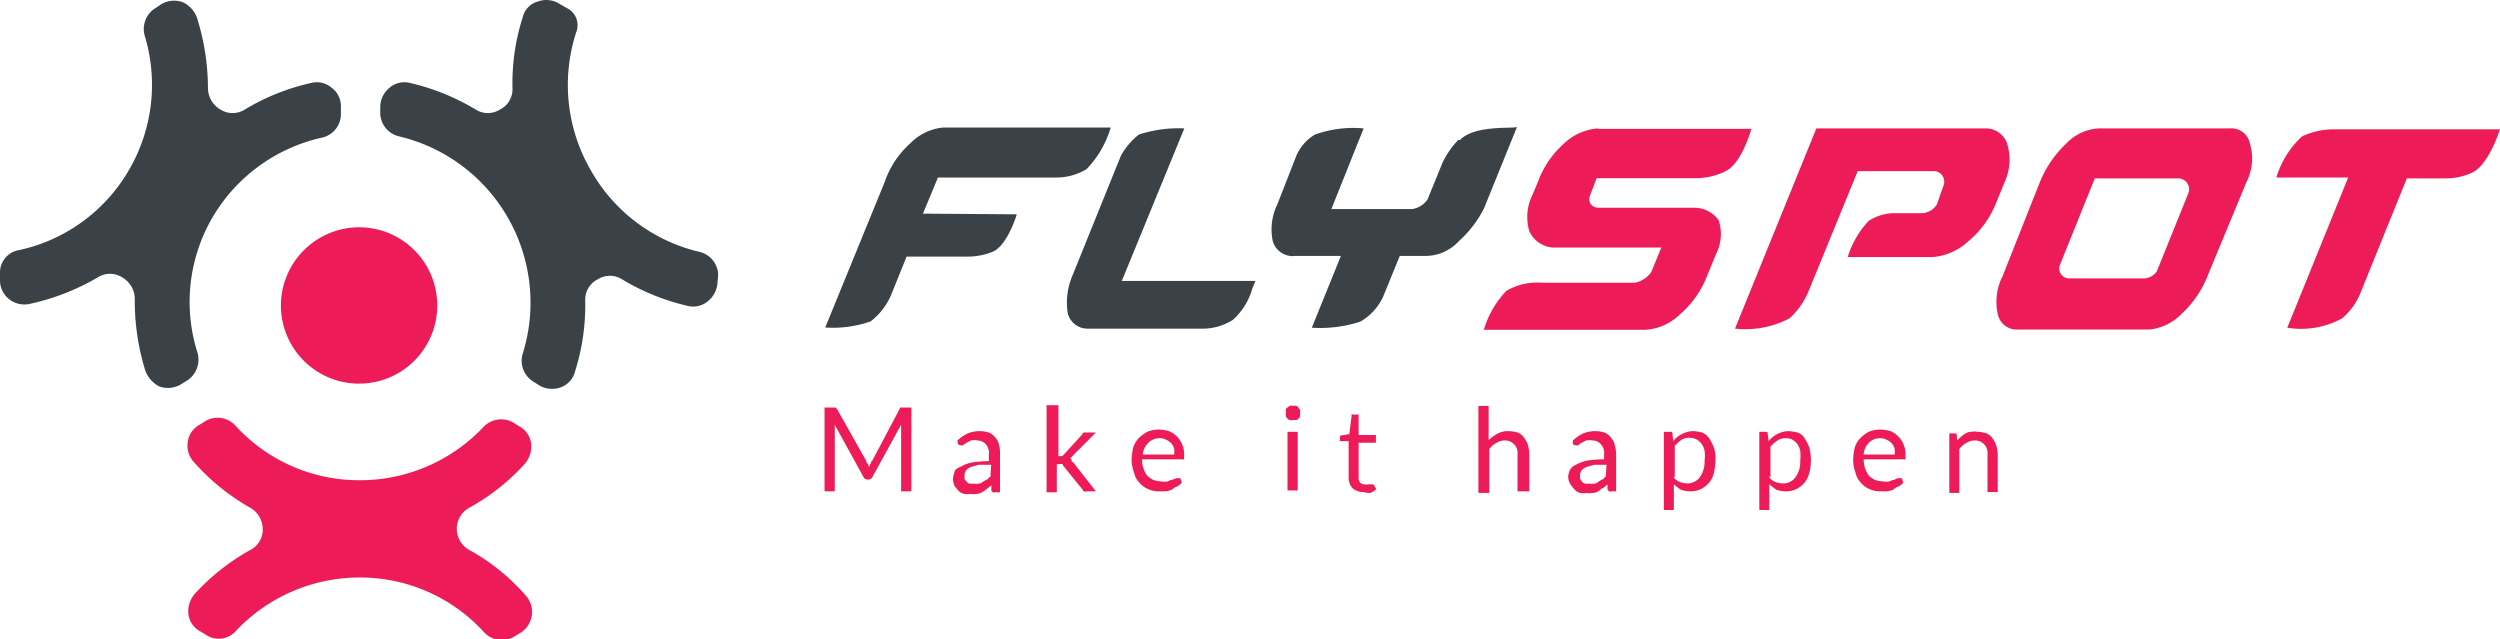 <svg id="Layer_1" data-name="Layer 1" xmlns="http://www.w3.org/2000/svg" viewBox="0 0 110 28.12"><defs><style>.cls-1{fill:#ed1c58;}.cls-2{fill:#3a4247;}</style></defs><title>l5</title><path class="cls-1" d="M12.36,13.42A3.44,3.44,0,1,0,15.8,10a3.45,3.45,0,0,0-3.44,3.47"/><path class="cls-2" d="M9.33,9.6a7.46,7.46,0,0,1,4.82-3.54A1.06,1.06,0,0,0,15,5V4.68a1,1,0,0,0-.41-.82,1,1,0,0,0-.9-.21,9.77,9.77,0,0,0-2.92,1.17,1,1,0,0,1-1.07,0,1.1,1.1,0,0,1-.55-.93A10.38,10.38,0,0,0,8.67.79,1.21,1.21,0,0,0,8.05.1a1.12,1.12,0,0,0-.93.07L6.85.35a1.08,1.08,0,0,0-.48,1.23,7.44,7.44,0,0,1-.69,5.89A7.39,7.39,0,0,1,.86,11a1,1,0,0,0-.86,1v.34a1.05,1.05,0,0,0,.41.83,1.07,1.07,0,0,0,.9.2,10.16,10.16,0,0,0,3-1.17,1,1,0,0,1,1.06,0,1.1,1.1,0,0,1,.56.93,10.38,10.38,0,0,0,.44,3.1A1.28,1.28,0,0,0,7,17a1.12,1.12,0,0,0,.93-.07l.28-.17a1.1,1.1,0,0,0,.48-1.24A7.38,7.38,0,0,1,9.33,9.6"/><path class="cls-2" d="M31.6,12.08a1.07,1.07,0,0,0-.83-1A7.43,7.43,0,0,1,26,7.5a7.48,7.48,0,0,1-.62-6.16.84.84,0,0,0-.34-.93L24.57.14a1.1,1.1,0,0,0-.92-.07A.94.94,0,0,0,23,.76a9.42,9.42,0,0,0-.45,3.13,1,1,0,0,1-.55.93,1,1,0,0,1-1.07,0,9.92,9.92,0,0,0-2.89-1.17,1,1,0,0,0-.9.21,1.11,1.11,0,0,0-.41.82V5a1.07,1.07,0,0,0,.83,1A7.52,7.52,0,0,1,23,15.56a1.08,1.08,0,0,0,.48,1.24l.27.17a1.12,1.12,0,0,0,.93.07,1,1,0,0,0,.62-.69,9.68,9.68,0,0,0,.45-3.13,1,1,0,0,1,.55-.93,1,1,0,0,1,1.07,0,9.92,9.92,0,0,0,2.89,1.17,1,1,0,0,0,.89-.21,1.12,1.12,0,0,0,.42-.82Z"/><path class="cls-1" d="M20.65,24.2a1.06,1.06,0,0,1,0-1.86,9.46,9.46,0,0,0,2.44-1.93,1.17,1.17,0,0,0,.28-.89,1,1,0,0,0-.52-.76l-.27-.17a1.07,1.07,0,0,0-1.31.2,7.47,7.47,0,0,1-5.44,2.34,7.36,7.36,0,0,1-5.47-2.4,1.06,1.06,0,0,0-1.31-.21l-.27.17a1,1,0,0,0-.52.76,1.06,1.06,0,0,0,.28.89,9.54,9.54,0,0,0,2.47,2,1.09,1.09,0,0,1,.55.93,1,1,0,0,1-.55.93,9.63,9.63,0,0,0-2.44,1.93,1.18,1.18,0,0,0-.28.9,1,1,0,0,0,.52.75l.28.17a1,1,0,0,0,1.3-.2,7.48,7.48,0,0,1,5.44-2.34,7.37,7.37,0,0,1,5.47,2.41,1.06,1.06,0,0,0,1.31.2l.28-.17a1.08,1.08,0,0,0,.24-1.65,9.11,9.11,0,0,0-2.48-2"/><path class="cls-2" d="M44.74,9.43s-.38,1.28-1,1.62a2.86,2.86,0,0,1-1.13.24H39.89L39.2,13a2.92,2.92,0,0,1-.89,1.14,5,5,0,0,1-2,.27L38.93,8A4,4,0,0,1,40.06,6.3a2.32,2.32,0,0,1,1.45-.69h7.36a4.38,4.38,0,0,1-1.06,1.83,2.53,2.53,0,0,1-1.28.37H41.27L40.61,9.4Z"/><path class="cls-1" d="M110,5.68s-.45,1.48-1.17,1.89a2.81,2.81,0,0,1-1.2.28H105.9l-2.06,5.09a2.86,2.86,0,0,1-.79,1.07,3.76,3.76,0,0,1-2.41.41l2.68-6.61h-3.16A4.06,4.06,0,0,1,101.29,6a3.33,3.33,0,0,1,1.31-.31H110Z"/><path class="cls-2" d="M53.93,12.36h1.31l-.14.34a2.88,2.88,0,0,1-.86,1.38,2.52,2.52,0,0,1-1.24.38H47.88a.89.89,0,0,1-.9-.69,3,3,0,0,1,.21-1.65l2.13-5.27a3.15,3.15,0,0,1,.79-.93,5.66,5.66,0,0,1,2-.27l-2.75,6.71Z"/><path class="cls-2" d="M64.16,6.16a3.87,3.87,0,0,0-.69,1l-.66,1.62a1,1,0,0,1-.69.42H58.58L60,5.65a5,5,0,0,0-2.14.27,2,2,0,0,0-.82.93L56.2,9A2.5,2.5,0,0,0,56,10.6a.91.91,0,0,0,1,.66h2l-1.28,3.16a5.71,5.71,0,0,0,2.14-.27,2.47,2.47,0,0,0,1-1.1l.73-1.79h1.2a2,2,0,0,0,1.41-.66,4.85,4.85,0,0,0,1.1-1.44l1.45-3.58c-.07.1-1.86-.11-2.51.58"/><path class="cls-1" d="M88.32,6.33a1,1,0,0,0-1-.68h-7.4l-3.58,8.81A4.16,4.16,0,0,0,78.75,14a3.37,3.37,0,0,0,.82-1.17l2.17-5.3h3.41a.47.47,0,0,1,.38.59L85.22,9a.83.83,0,0,1-.62.38H83.39a2.1,2.1,0,0,0-1.17.34,4.06,4.06,0,0,0-.92,1.59h3.75a2.61,2.61,0,0,0,1.55-.69A4.21,4.21,0,0,0,87.8,9l.41-1a2.38,2.38,0,0,0,.11-1.66"/><path class="cls-1" d="M99,6.33a.83.83,0,0,0-.89-.68H92.34a2.14,2.14,0,0,0-1.44.68A4.81,4.81,0,0,0,89.76,8l-1.65,4.16a2.47,2.47,0,0,0-.21,1.65.85.85,0,0,0,.9.69h5.78A2.32,2.32,0,0,0,96,13.8a4.53,4.53,0,0,0,1.13-1.65L98.85,8A2.28,2.28,0,0,0,99,6.33m-4.1,5.61a.74.74,0,0,1-.51.31H91a.44.44,0,0,1-.38-.55l1.55-3.85h3.64a.48.48,0,0,1,.49.62Z"/><path class="cls-1" d="M70.32,5.65a2.43,2.43,0,0,0-1.52.68A4.14,4.14,0,0,0,67.67,8l-.25.59a2.19,2.19,0,0,0-.13,1.58,1.23,1.23,0,0,0,1,.72H73.1l-.44,1.07a1.12,1.12,0,0,1-.73.48H67.84a2.72,2.72,0,0,0-1.55.35,4.14,4.14,0,0,0-1,1.72h7.13a2.39,2.39,0,0,0,1.51-.69,4.23,4.23,0,0,0,1.17-1.65l.41-1a1.92,1.92,0,0,0,.11-1.48,1.32,1.32,0,0,0-1.07-.55H70.32c-.14,0-.45-.1-.38-.48l.31-.82h4.44a3,3,0,0,0,1.24-.31c.72-.35,1.13-1.86,1.13-1.86H70.32Z"/><path class="cls-1" d="M40.1,17.93v3.69h-.45V18.69L38.38,21a.2.2,0,0,1-.18.1h-.06A.2.2,0,0,1,38,21l-1.27-2.31v2.93h-.45V17.93h.48s0,0,.07.07l1.28,2.27s0,.07.07.14,0,.1.06.14a.31.31,0,0,1,.07-.14s0-.1.07-.14L39.58,18s0-.07.07-.07h.45Z"/><path class="cls-1" d="M42.13,19.38a1.73,1.73,0,0,1,.45-.31,1.38,1.38,0,0,1,.55-.1,1.36,1.36,0,0,1,.37.06.58.58,0,0,1,.28.21.61.61,0,0,1,.17.31A1.3,1.3,0,0,1,44,20v1.66h-.21a.12.12,0,0,1-.1,0s0,0-.07-.07l0-.24c-.07.07-.14.11-.21.17s-.14.11-.21.14a.4.4,0,0,1-.24.07.74.74,0,0,1-.27,0,.8.8,0,0,1-.28,0,.53.53,0,0,1-.24-.14c-.07-.07-.1-.13-.17-.2a1,1,0,0,1-.07-.31,1.08,1.08,0,0,1,.07-.31c0-.11.14-.18.28-.24a1.56,1.56,0,0,1,.48-.18,4.83,4.83,0,0,1,.75-.06V20a.59.59,0,0,0-.13-.45.52.52,0,0,0-.38-.17.77.77,0,0,0-.28,0l-.2.11a.42.42,0,0,0-.14.1.14.14,0,0,1-.1,0s-.07,0-.07,0,0,0-.07-.07Zm1.48,1.07c-.21,0-.38,0-.55,0l-.35.1a.6.6,0,0,0-.2.14.44.44,0,0,0-.07.21c0,.07,0,.14,0,.17s.07.1.11.14a.17.17,0,0,0,.13.07c.07,0,.11,0,.17,0a.51.51,0,0,0,.21,0,.27.27,0,0,0,.17-.07l.18-.11c.06,0,.1-.1.17-.13Z"/><path class="cls-1" d="M46.57,17.83v2.24h.17s0,0,.07-.07l.82-.9s0-.07.07-.07.07,0,.11,0h.41l-1,1a.61.61,0,0,1-.14.14s.07,0,.07.07,0,.07.07.1l1,1.28h-.41a.11.11,0,0,1-.1,0,.07.07,0,0,1-.07-.07l-.86-1.06s0-.07-.07-.07H46.5v1.24h-.45V17.83Z"/><path class="cls-1" d="M52,21.24a.78.78,0,0,1-.21.17c-.07,0-.17.1-.24.14a1,1,0,0,1-.28.07c-.1,0-.2,0-.27,0a1.06,1.06,0,0,1-.48-.1.94.94,0,0,1-.38-.28.82.82,0,0,1-.24-.45,1.54,1.54,0,0,1-.11-.58,3.24,3.24,0,0,1,.07-.52,1.23,1.23,0,0,1,.24-.41,1.78,1.78,0,0,1,.38-.28,1.3,1.3,0,0,1,.52-.1,1.84,1.84,0,0,1,.44.07,1.28,1.28,0,0,1,.35.24,1.12,1.12,0,0,1,.31.86c0,.07,0,.11,0,.14s0,0-.1,0H50.25a1.18,1.18,0,0,0,.07.42.94.94,0,0,0,.17.31,1.18,1.18,0,0,0,.24.17,1.21,1.21,0,0,0,.35.07.85.85,0,0,0,.31,0,.48.48,0,0,1,.2-.07.62.62,0,0,1,.14-.06.11.11,0,0,1,.1,0,.13.13,0,0,1,.11,0ZM51.66,20a.74.74,0,0,0,0-.27.57.57,0,0,0-.14-.24.64.64,0,0,0-.21-.14.57.57,0,0,0-.27-.07.7.7,0,0,0-.52.21.84.84,0,0,0-.24.51Z"/><path class="cls-1" d="M57.2,18.17a.29.29,0,0,1,0,.14s0,.07-.07.11a.18.18,0,0,1-.1.06s-.07,0-.14,0a.23.23,0,0,1-.14,0,.18.18,0,0,1-.1-.06s-.07-.07-.07-.11,0-.07,0-.14,0-.1,0-.13,0-.07.07-.11.07-.07.1-.07a.2.2,0,0,1,.14,0,.25.25,0,0,1,.14,0s.07,0,.1.07.07.07.07.11A.28.28,0,0,1,57.2,18.17Zm-.1.83v2.58h-.45V19Z"/><path class="cls-1" d="M60,21.65a.72.72,0,0,1-.49-.17.7.7,0,0,1-.17-.48V19.41h-.31s0,0-.07,0,0,0,0-.07v-.17l.41-.07.1-.79s0,0,0-.07,0,0,.07,0h.24v.9h.76v.34h-.76V21a.34.34,0,0,0,.07.24.25.25,0,0,0,.2.07.22.22,0,0,0,.14,0s.07,0,.1,0,0,0,.07,0a0,0,0,0,0,0,0s0,0,.07,0l.13.21a.89.89,0,0,1-.27.17A.75.75,0,0,1,60,21.65Z"/><path class="cls-1" d="M65.53,19.34a1.74,1.74,0,0,1,.38-.27,1,1,0,0,1,.48-.1,1.38,1.38,0,0,1,.38.06.63.63,0,0,1,.28.21,1.59,1.59,0,0,1,.17.31,1.67,1.67,0,0,1,.07.41v1.66h-.52V20a.55.55,0,0,0-.55-.62.68.68,0,0,0-.38.11.88.88,0,0,0-.31.27v1.93h-.48V17.86h.45v1.48Z"/><path class="cls-1" d="M69.21,19.38a1.73,1.73,0,0,1,.45-.31,1.42,1.42,0,0,1,.55-.1,1.38,1.38,0,0,1,.38.06.63.63,0,0,1,.28.21.7.7,0,0,1,.17.31,1.67,1.67,0,0,1,.07.41v1.66H70.9a.11.11,0,0,1-.1,0s0,0-.07-.07l0-.24a1.63,1.63,0,0,1-.2.17c-.07,0-.14.11-.21.14a.45.45,0,0,1-.24.07.74.74,0,0,1-.27,0,.77.77,0,0,1-.28,0,.53.53,0,0,1-.24-.14c-.07-.07-.1-.13-.17-.2A.78.78,0,0,1,69,21a.82.82,0,0,1,.07-.31.53.53,0,0,1,.27-.24,1.78,1.78,0,0,1,.48-.18,5.09,5.09,0,0,1,.76-.06V20a.56.56,0,0,0-.14-.45.48.48,0,0,0-.37-.17.77.77,0,0,0-.28,0l-.21.11a.36.36,0,0,0-.13.1.15.15,0,0,1-.11,0s-.07,0-.07,0,0,0-.07-.07Zm1.48,1.07c-.2,0-.37,0-.55,0l-.34.1a.83.83,0,0,0-.21.14.58.58,0,0,0-.07.21c0,.07,0,.14,0,.17a1.7,1.7,0,0,1,.1.14s.07.07.14.07.1,0,.17,0a.51.51,0,0,0,.21,0,.27.27,0,0,0,.17-.07l.17-.11c.07,0,.11-.1.17-.13Z"/><path class="cls-1" d="M73.62,19.41A1.13,1.13,0,0,1,74,19.1a1.11,1.11,0,0,1,.48-.13,1.84,1.84,0,0,1,.41.06.72.72,0,0,1,.31.25,2.2,2.2,0,0,1,.21.41,1.47,1.47,0,0,1,.07.58,2.94,2.94,0,0,1-.07.55,1.1,1.1,0,0,1-.21.42,1.31,1.31,0,0,1-.34.27,1.09,1.09,0,0,1-.48.11,1.53,1.53,0,0,1-.42-.07,2.91,2.91,0,0,1-.31-.24v1.13h-.44V19h.27c.07,0,.11,0,.11.1Zm0,1.55a.54.54,0,0,0,.28.24.86.86,0,0,0,.34.07.67.67,0,0,0,.55-.27,1.15,1.15,0,0,0,.21-.73,1.5,1.5,0,0,0,0-.44.74.74,0,0,0-.14-.31.84.84,0,0,0-.2-.18.73.73,0,0,0-.66,0,3.5,3.5,0,0,0-.31.27V21Z"/><path class="cls-1" d="M77.82,19.41a1.13,1.13,0,0,1,.38-.31,1.11,1.11,0,0,1,.48-.13,1.93,1.93,0,0,1,.41.06.56.56,0,0,1,.31.25,2.2,2.2,0,0,1,.21.41,2.31,2.31,0,0,1,0,1.13,1.27,1.27,0,0,1-.21.42,1.31,1.31,0,0,1-.34.27,1.09,1.09,0,0,1-.48.11,1.46,1.46,0,0,1-.42-.07,2.91,2.91,0,0,1-.31-.24v1.13h-.44V19h.27c.07,0,.1,0,.1.1Zm0,1.55a.58.58,0,0,0,.28.24.89.89,0,0,0,.34.07A.66.66,0,0,0,79,21a1.15,1.15,0,0,0,.21-.73,2,2,0,0,0,0-.44.89.89,0,0,0-.14-.31,1.12,1.12,0,0,0-.21-.18.72.72,0,0,0-.27-.06.67.67,0,0,0-.38.1,1.93,1.93,0,0,0-.31.27V21Z"/><path class="cls-1" d="M83.74,21.24a.78.78,0,0,1-.21.17c-.07,0-.17.1-.24.14a.9.9,0,0,1-.27.07c-.11,0-.21,0-.28,0a1.09,1.09,0,0,1-.48-.1.94.94,0,0,1-.38-.28.89.89,0,0,1-.24-.45,1.54,1.54,0,0,1-.1-.58,2.4,2.4,0,0,1,.07-.52,1,1,0,0,1,.24-.41,1.72,1.72,0,0,1,.37-.28,1.3,1.3,0,0,1,.52-.1,2,2,0,0,1,.45.07,1.22,1.22,0,0,1,.34.24,1,1,0,0,1,.24.38,1.08,1.08,0,0,1,.07.48c0,.07,0,.11,0,.14s0,0-.11,0H82a1.46,1.46,0,0,0,.07.42,1.54,1.54,0,0,0,.17.31,1.23,1.23,0,0,0,.25.17,1.07,1.07,0,0,0,.34.07.83.83,0,0,0,.31,0,.58.58,0,0,1,.21-.07.45.45,0,0,1,.13-.06.13.13,0,0,1,.11,0,.11.11,0,0,1,.1,0ZM83.36,20a.74.74,0,0,0,0-.27.57.57,0,0,0-.14-.24.64.64,0,0,0-.21-.14.57.57,0,0,0-.27-.07.7.7,0,0,0-.52.21A.84.84,0,0,0,82,20Z"/><path class="cls-1" d="M86.11,19.38l.18-.17a1.43,1.43,0,0,1,.2-.14.45.45,0,0,1,.24-.07A.69.69,0,0,1,87,19a1.38,1.38,0,0,1,.38.06.58.58,0,0,1,.28.21,1.19,1.19,0,0,1,.17.31,1.67,1.67,0,0,1,.07.41v1.66h-.45V20a.55.55,0,0,0-.55-.62.7.7,0,0,0-.38.11.88.88,0,0,0-.31.27v1.93h-.44V19.07H86c.07,0,.1,0,.1.1Z"/></svg>